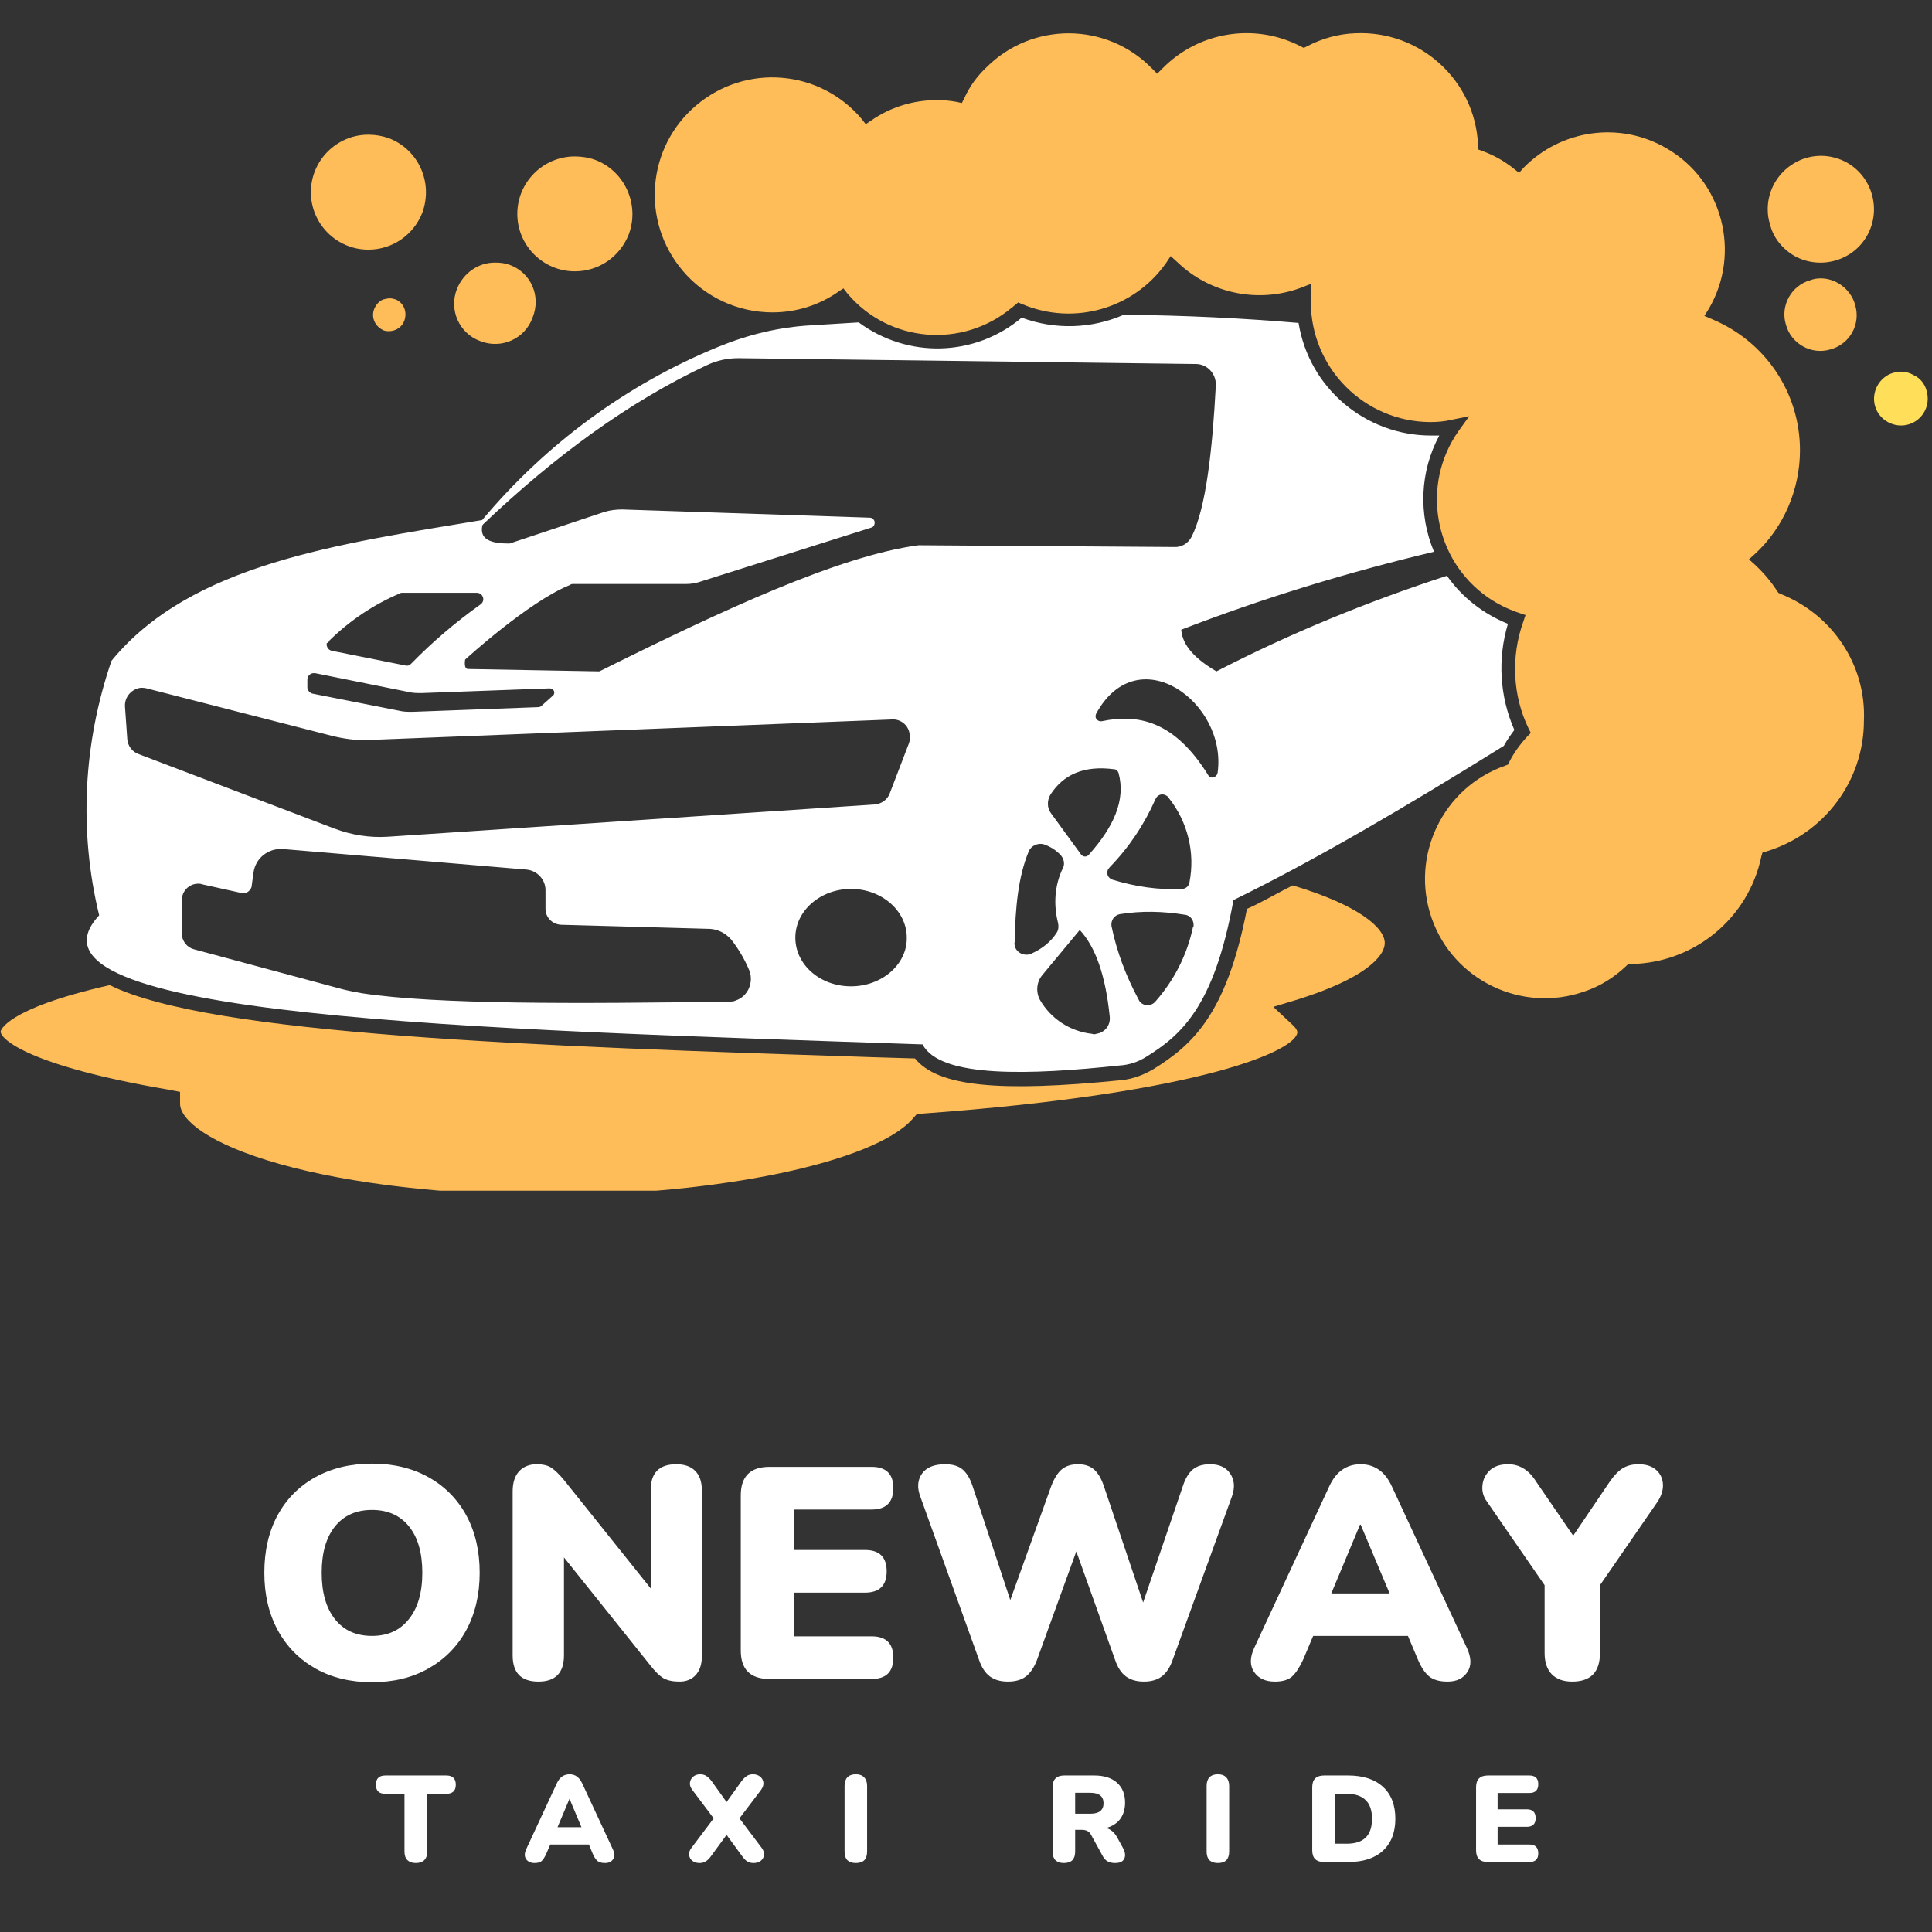 <svg xmlns="http://www.w3.org/2000/svg" xmlns:xlink="http://www.w3.org/1999/xlink" width="200" zoomAndPan="magnify" viewBox="0 0 150 150" height="200" preserveAspectRatio="xMidYMid meet" version="1.0"><rect x="0" y="0" width="150" height="150" fill="#333333" stroke="none"/><defs><g/><clipPath id="8b937c3a46"><path d="M 0 68 L 108 68 L 108 92.445 L 0 92.445 Z M 0 68 " clip-rule="nonzero"/></clipPath></defs><path fill="#ffffff" d="M 117.574 56.676 C 116.438 54.082 116.254 51.168 117.074 48.434 C 115.164 47.66 113.523 46.387 112.34 44.703 C 106.191 46.703 100.18 49.164 94.445 52.125 C 92.805 51.168 91.801 50.121 91.711 48.891 C 98.086 46.43 104.645 44.43 111.336 42.836 C 110.109 39.922 110.246 36.598 111.746 33.816 C 111.52 33.816 111.293 33.816 111.109 33.816 C 106.008 33.816 101.637 30.129 100.82 25.074 C 96.582 24.711 92.031 24.484 87.25 24.438 C 84.746 25.531 81.922 25.621 79.324 24.664 C 75.684 27.715 70.492 27.852 66.668 25.031 L 62.977 25.258 C 60.473 25.395 58.062 25.984 55.738 26.941 C 48.633 29.855 42.352 34.5 37.434 40.375 C 26.23 42.242 14.801 43.789 8.656 51.305 C 6.469 57.68 6.105 64.508 7.699 71.066 C 0.32 78.988 36.75 79.898 71.629 81.086 C 72.996 83.727 80.055 83.453 86.93 82.723 C 87.66 82.68 88.344 82.449 88.934 82.086 C 91.664 80.402 94.262 78.215 95.766 69.883 C 102.094 66.785 109.152 62.641 116.758 57.906 C 117.031 57.406 117.301 57.043 117.574 56.676 Z M 25.594 49.711 C 27.188 48.16 29.008 46.934 31.059 46.066 C 31.102 46.023 31.195 46.023 31.238 46.023 L 37.023 46.023 C 37.297 46.023 37.523 46.25 37.523 46.523 C 37.523 46.703 37.434 46.84 37.297 46.934 C 35.383 48.297 33.562 49.848 31.922 51.531 C 31.785 51.668 31.648 51.715 31.469 51.668 L 25.777 50.531 C 25.504 50.484 25.32 50.211 25.367 49.938 C 25.504 49.891 25.547 49.801 25.594 49.711 Z M 23.863 52.762 C 23.863 52.488 24.09 52.262 24.363 52.262 C 24.41 52.262 24.41 52.262 24.457 52.262 L 31.695 53.719 C 32.059 53.809 32.379 53.809 32.742 53.809 L 42.668 53.445 C 42.852 53.445 43.035 53.582 43.035 53.762 C 43.035 53.855 42.988 53.992 42.898 54.035 L 42.031 54.809 C 41.988 54.855 41.895 54.902 41.805 54.902 L 32.016 55.266 C 31.648 55.266 31.332 55.266 30.969 55.176 L 24.273 53.855 C 24.047 53.809 23.863 53.582 23.863 53.352 Z M 56.602 77.762 C 44.766 77.941 33.883 77.988 28.145 77.121 C 27.645 77.031 27.141 76.941 26.594 76.805 L 15.074 73.707 C 14.527 73.57 14.117 73.07 14.117 72.477 L 14.117 69.883 C 14.117 69.199 14.664 68.609 15.395 68.609 C 15.484 68.609 15.574 68.609 15.668 68.652 L 18.762 69.336 C 19.129 69.426 19.445 69.152 19.539 68.836 C 19.539 68.836 19.539 68.836 19.539 68.789 L 19.676 67.789 C 19.812 66.648 20.812 65.828 21.996 65.922 L 40.895 67.516 C 41.715 67.605 42.352 68.289 42.352 69.109 L 42.352 70.566 C 42.352 71.203 42.852 71.75 43.535 71.797 L 54.965 72.113 C 55.785 72.113 56.512 72.523 56.969 73.207 C 57.469 73.891 57.879 74.617 58.195 75.391 C 58.516 76.305 58.062 77.352 57.148 77.668 C 56.969 77.762 56.785 77.762 56.602 77.762 Z M 66.074 76.578 C 63.66 76.578 61.75 74.891 61.75 72.797 C 61.75 70.703 63.707 69.016 66.074 69.016 C 68.441 69.016 70.402 70.703 70.402 72.797 C 70.445 74.848 68.488 76.578 66.074 76.578 Z M 70.582 57.68 L 69.082 61.594 C 68.898 62.098 68.441 62.414 67.895 62.461 L 30.102 64.965 C 28.691 65.055 27.277 64.828 25.957 64.328 L 10.75 58.543 C 10.25 58.363 9.93 57.906 9.883 57.406 L 9.703 54.855 C 9.656 54.129 10.203 53.488 10.93 53.398 C 11.066 53.398 11.203 53.398 11.387 53.445 L 25.777 57.133 C 26.688 57.359 27.645 57.496 28.598 57.453 L 69.262 55.859 C 69.992 55.812 70.629 56.402 70.629 57.133 C 70.676 57.316 70.629 57.496 70.582 57.68 Z M 71.312 42.332 C 65.164 43.152 56.148 47.344 46.633 52.078 C 46.586 52.125 46.539 52.125 46.449 52.125 L 36.34 51.941 C 35.977 51.941 36.113 51.211 36.113 51.211 C 36.113 51.211 40.984 46.75 44.219 45.43 C 44.309 45.383 44.355 45.34 44.445 45.34 L 53.281 45.34 C 53.598 45.34 53.918 45.293 54.234 45.203 L 67.625 40.969 C 67.852 40.922 67.941 40.695 67.895 40.465 C 67.852 40.328 67.715 40.191 67.531 40.191 L 48.316 39.555 C 47.859 39.555 47.406 39.602 46.949 39.738 L 39.574 42.195 C 39.527 42.195 39.48 42.195 39.438 42.195 C 37.797 42.195 37.297 41.695 37.434 40.875 C 37.434 40.785 37.477 40.738 37.57 40.648 C 43.035 35.457 48.77 31.223 54.875 28.355 C 55.648 27.988 56.469 27.809 57.332 27.809 L 92.852 28.262 C 93.715 28.262 94.398 28.992 94.398 29.855 L 94.398 29.902 C 94.125 35.047 93.625 39.418 92.531 41.648 C 92.258 42.195 91.711 42.516 91.121 42.469 Z M 84.562 66.332 C 84.426 66.512 84.199 66.559 84.016 66.422 C 83.969 66.375 83.926 66.375 83.926 66.332 L 81.602 63.145 C 81.285 62.734 81.285 62.141 81.559 61.688 C 82.559 60.137 84.152 59.41 86.52 59.727 C 86.656 59.727 86.793 59.863 86.84 60 C 87.43 62.141 86.43 64.234 84.562 66.332 Z M 89.707 62.051 C 89.844 61.73 90.164 61.594 90.48 61.73 C 90.574 61.777 90.664 61.824 90.711 61.914 C 92.211 63.781 92.805 66.195 92.348 68.516 C 92.305 68.789 92.074 69.016 91.758 69.016 C 89.938 69.109 88.113 68.836 86.34 68.289 C 86.02 68.152 85.883 67.832 86.02 67.516 C 86.066 67.469 86.109 67.379 86.156 67.332 C 87.66 65.785 88.844 64.008 89.707 62.051 Z M 78.781 73.117 C 78.824 70.52 79.051 68.062 79.871 66.102 C 80.055 65.648 80.602 65.422 81.055 65.555 C 81.559 65.738 82.012 66.012 82.375 66.422 C 82.605 66.695 82.695 67.105 82.512 67.422 C 81.875 68.742 81.785 70.246 82.148 71.66 C 82.195 71.887 82.195 72.16 82.059 72.387 C 81.602 73.117 80.918 73.66 80.102 74.027 C 79.645 74.254 79.051 74.07 78.824 73.57 C 78.781 73.434 78.734 73.254 78.781 73.117 Z M 84.789 80.266 C 83.105 80.082 81.602 79.125 80.738 77.625 C 80.418 77.031 80.465 76.258 80.918 75.711 L 83.832 72.203 C 85.062 73.523 85.836 75.758 86.156 78.898 C 86.246 79.582 85.793 80.172 85.109 80.266 C 85.02 80.309 84.883 80.309 84.789 80.266 Z M 92.621 71.977 C 92.168 74.164 91.121 76.168 89.664 77.805 C 89.344 78.125 88.844 78.125 88.523 77.805 C 88.477 77.762 88.434 77.668 88.387 77.578 C 87.43 75.801 86.703 73.891 86.293 71.887 C 86.246 71.43 86.52 71.066 86.93 70.977 C 88.613 70.703 90.301 70.746 91.984 71.02 C 92.441 71.066 92.715 71.477 92.668 71.93 C 92.621 71.93 92.621 71.977 92.621 71.977 Z M 94.535 60 C 94.488 60.23 94.309 60.367 94.078 60.367 C 93.941 60.367 93.852 60.273 93.805 60.184 C 91.211 55.992 88.387 55.402 85.562 55.992 C 85.336 56.039 85.109 55.902 85.062 55.676 C 85.062 55.586 85.062 55.492 85.109 55.402 C 88.344 49.484 95.309 54.535 94.535 60 Z M 94.535 60 " fill-opacity="1" fill-rule="nonzero"/><g clip-path="url(#8b937c3a46)"><path fill="#ffbd59" d="M 100.363 68.742 C 99.09 69.383 97.949 70.066 96.812 70.566 C 95.219 78.852 92.484 81.176 89.57 82.996 C 88.797 83.453 87.977 83.77 87.066 83.863 C 77.551 84.816 72.812 84.363 71.039 82.176 L 67.988 82.086 C 41.441 81.223 16.305 80.355 8.52 76.484 C 0.277 78.352 0.047 80.082 0.047 80.082 C 0.047 80.719 2.371 82.77 13.027 84.59 L 13.98 84.773 L 13.98 85.73 C 14.027 86.914 16.078 88.781 21.723 90.375 C 27.234 91.922 34.699 92.785 42.668 92.785 C 55.785 92.785 67.895 90.238 70.855 86.867 L 71.176 86.504 L 71.629 86.457 C 93.625 84.863 100.727 81.492 100.727 80.129 C 100.727 80.129 100.727 79.898 100.316 79.535 L 98.859 78.172 L 100.82 77.578 C 105.738 76.031 107.512 74.344 107.512 73.207 C 107.512 72.066 105.555 70.293 100.363 68.742 Z M 100.363 68.742 " fill-opacity="1" fill-rule="nonzero"/></g><path fill="#ffde59" d="M 149.586 30.359 C 149.449 29.812 149.086 29.355 148.586 29.129 C 148.266 28.945 147.949 28.855 147.582 28.855 C 147.402 28.855 147.176 28.898 146.992 28.945 C 145.898 29.266 145.262 30.449 145.582 31.543 C 145.898 32.633 147.082 33.273 148.176 32.953 C 149.27 32.633 149.906 31.496 149.586 30.359 Z M 149.586 30.359 " fill-opacity="1" fill-rule="nonzero"/><path fill="#ffbd59" d="M 138.25 46.113 L 138.066 46.023 L 137.977 45.887 C 137.477 45.109 136.883 44.43 136.246 43.836 L 135.789 43.426 L 136.246 43.016 C 138.477 40.969 139.75 38.008 139.75 34.957 C 139.75 30.492 137.066 26.531 132.969 24.801 L 132.328 24.527 L 132.695 23.938 C 135.199 19.609 133.742 14.012 129.371 11.504 C 125.773 9.41 121.219 10.047 118.305 13.008 L 117.941 13.418 L 117.531 13.098 C 116.801 12.508 115.98 12.051 115.117 11.734 L 114.754 11.598 L 114.754 11.234 C 114.523 6.223 110.246 2.352 105.234 2.582 C 103.914 2.625 102.641 2.992 101.5 3.582 L 101.227 3.719 L 100.957 3.582 C 97.402 1.762 93.078 2.445 90.254 5.312 L 89.844 5.723 L 89.434 5.312 C 85.93 1.715 80.145 1.672 76.594 5.223 C 75.863 5.906 75.273 6.723 74.863 7.637 L 74.68 8 L 74.27 7.91 C 73.77 7.816 73.27 7.773 72.723 7.773 C 70.902 7.773 69.125 8.316 67.625 9.367 L 67.215 9.641 L 66.895 9.23 C 63.66 5.402 57.926 4.902 54.055 8.18 C 50.227 11.414 49.727 17.152 53.008 21.023 C 54.738 23.07 57.285 24.254 59.973 24.254 C 61.793 24.254 63.57 23.711 65.074 22.66 L 65.484 22.391 L 65.801 22.797 C 69.035 26.625 74.727 27.078 78.551 23.891 C 78.645 23.848 78.688 23.754 78.781 23.711 L 79.051 23.48 L 79.371 23.617 C 83.379 25.305 88.023 23.984 90.527 20.43 L 90.891 19.883 L 91.395 20.34 C 93.941 22.797 97.676 23.574 101 22.344 L 101.82 22.023 L 101.773 23.027 C 101.773 23.164 101.773 23.301 101.773 23.438 C 101.773 28.582 105.918 32.727 111.02 32.77 C 111.566 32.77 112.156 32.727 112.703 32.59 L 114.07 32.316 L 113.25 33.453 C 110.289 37.645 111.336 43.473 115.527 46.387 C 116.254 46.887 117.074 47.297 117.895 47.57 L 118.441 47.754 L 118.258 48.297 C 117.301 50.984 117.438 53.992 118.668 56.539 L 118.852 56.906 L 118.578 57.18 C 118.031 57.77 117.531 58.453 117.168 59.18 L 117.074 59.363 L 116.848 59.453 C 112.02 61.141 109.469 66.469 111.156 71.293 C 112.84 76.121 118.168 78.672 122.996 76.984 C 124.223 76.578 125.316 75.895 126.273 74.984 L 126.41 74.848 L 126.637 74.848 C 131.555 74.754 135.746 71.293 136.746 66.512 L 136.836 66.195 L 137.156 66.102 C 141.617 64.738 144.715 60.641 144.715 55.949 C 144.898 51.621 142.258 47.707 138.25 46.113 Z M 138.25 46.113 " fill-opacity="1" fill-rule="nonzero"/><path fill="#ffbd59" d="M 142.711 21.98 C 142.301 21.75 141.848 21.613 141.344 21.613 C 141.07 21.613 140.801 21.66 140.57 21.75 C 139.07 22.16 138.203 23.754 138.66 25.211 C 139.07 26.715 140.664 27.578 142.121 27.125 C 143.621 26.715 144.488 25.168 144.031 23.664 C 143.852 22.98 143.348 22.344 142.711 21.98 Z M 142.711 21.98 " fill-opacity="1" fill-rule="nonzero"/><path fill="#ffbd59" d="M 139.344 19.883 C 141.344 20.977 143.895 20.25 144.988 18.246 C 146.082 16.242 145.352 13.691 143.348 12.598 C 142.758 12.281 142.074 12.098 141.391 12.098 C 139.113 12.098 137.246 13.965 137.246 16.242 C 137.246 16.652 137.293 17.016 137.43 17.426 C 137.656 18.426 138.387 19.336 139.344 19.883 Z M 139.344 19.883 " fill-opacity="1" fill-rule="nonzero"/><path fill="#ffbd59" d="M 30.191 10.73 C 29.691 10.551 29.145 10.457 28.598 10.457 C 26.141 10.457 24.137 12.461 24.137 14.922 C 24.137 17.379 26.141 19.383 28.598 19.383 C 30.465 19.383 32.105 18.246 32.789 16.516 C 33.652 14.148 32.469 11.598 30.191 10.73 Z M 30.191 10.73 " fill-opacity="1" fill-rule="nonzero"/><path fill="#ffbd59" d="M 46.223 12.418 C 45.719 12.234 45.176 12.145 44.629 12.145 C 42.168 12.145 40.164 14.148 40.164 16.605 C 40.164 19.066 42.168 21.066 44.629 21.066 C 46.496 21.066 48.133 19.93 48.816 18.199 C 49.684 15.879 48.5 13.281 46.223 12.418 Z M 46.223 12.418 " fill-opacity="1" fill-rule="nonzero"/><path fill="#ffbd59" d="M 39.574 20.566 C 39.207 20.43 38.844 20.387 38.434 20.387 C 37.113 20.387 35.977 21.203 35.477 22.434 C 34.836 24.074 35.656 25.895 37.297 26.488 C 38.938 27.125 40.758 26.305 41.348 24.664 C 42.031 22.98 41.211 21.16 39.574 20.566 Z M 39.574 20.566 " fill-opacity="1" fill-rule="nonzero"/><path fill="#ffbd59" d="M 30.738 23.254 C 30.602 23.207 30.422 23.164 30.285 23.164 C 30.102 23.164 29.918 23.207 29.738 23.254 C 29.418 23.391 29.191 23.664 29.055 23.984 C 28.781 24.664 29.145 25.395 29.828 25.668 C 30.512 25.848 31.238 25.484 31.422 24.801 C 31.605 24.164 31.332 23.527 30.738 23.254 Z M 30.738 23.254 " fill-opacity="1" fill-rule="nonzero"/><g fill="#ffffff" fill-opacity="1"><g transform="translate(19.445, 130.355)"><g><path d="M 9.438 0.25 C 7.77 0.25 6.305 -0.102 5.047 -0.812 C 3.797 -1.52 2.82 -2.508 2.125 -3.781 C 1.426 -5.062 1.078 -6.551 1.078 -8.25 C 1.078 -9.957 1.422 -11.445 2.109 -12.719 C 2.805 -13.988 3.785 -14.973 5.047 -15.672 C 6.305 -16.367 7.77 -16.719 9.438 -16.719 C 11.102 -16.719 12.562 -16.367 13.812 -15.672 C 15.07 -14.973 16.051 -13.988 16.75 -12.719 C 17.445 -11.445 17.797 -9.957 17.797 -8.25 C 17.797 -6.551 17.445 -5.062 16.75 -3.781 C 16.051 -2.508 15.07 -1.52 13.812 -0.812 C 12.562 -0.102 11.102 0.25 9.438 0.25 Z M 9.438 -3.344 C 10.656 -3.344 11.609 -3.773 12.297 -4.641 C 12.992 -5.504 13.344 -6.707 13.344 -8.25 C 13.344 -9.789 13 -10.988 12.312 -11.844 C 11.625 -12.695 10.664 -13.125 9.438 -13.125 C 8.207 -13.125 7.25 -12.695 6.562 -11.844 C 5.875 -10.988 5.531 -9.789 5.531 -8.25 C 5.531 -6.707 5.875 -5.504 6.562 -4.641 C 7.25 -3.773 8.207 -3.344 9.438 -3.344 Z M 9.438 -3.344 "/></g></g><g transform="translate(38.302, 130.355)"><g><path d="M 3.5 0.203 C 2.164 0.203 1.5 -0.473 1.5 -1.828 L 1.5 -14.547 C 1.5 -15.234 1.664 -15.758 2 -16.125 C 2.344 -16.488 2.797 -16.672 3.359 -16.672 C 3.859 -16.672 4.242 -16.578 4.516 -16.391 C 4.785 -16.211 5.102 -15.906 5.469 -15.469 L 12.219 -7.031 L 12.219 -14.672 C 12.219 -16.004 12.879 -16.672 14.203 -16.672 C 14.859 -16.672 15.352 -16.492 15.688 -16.141 C 16.02 -15.797 16.188 -15.305 16.188 -14.672 L 16.188 -1.734 C 16.188 -1.141 16.031 -0.664 15.719 -0.312 C 15.406 0.031 14.984 0.203 14.453 0.203 C 13.93 0.203 13.516 0.113 13.203 -0.062 C 12.898 -0.25 12.578 -0.562 12.234 -1 L 5.484 -9.438 L 5.484 -1.828 C 5.484 -0.473 4.82 0.203 3.5 0.203 Z M 3.5 0.203 "/></g></g><g transform="translate(56.014, 130.355)"><g><path d="M 3.734 0 C 2.242 0 1.5 -0.738 1.5 -2.219 L 1.5 -14.25 C 1.5 -15.727 2.242 -16.469 3.734 -16.469 L 11.656 -16.469 C 12.781 -16.469 13.344 -15.922 13.344 -14.828 C 13.344 -13.711 12.781 -13.156 11.656 -13.156 L 5.609 -13.156 L 5.609 -10.016 L 11.141 -10.016 C 12.266 -10.016 12.828 -9.461 12.828 -8.359 C 12.828 -7.254 12.266 -6.703 11.141 -6.703 L 5.609 -6.703 L 5.609 -3.312 L 11.656 -3.312 C 12.781 -3.312 13.344 -2.758 13.344 -1.656 C 13.344 -0.551 12.781 0 11.656 0 Z M 3.734 0 "/></g></g><g transform="translate(70.361, 130.355)"><g><path d="M 7.891 0.203 C 7.316 0.203 6.848 0.066 6.484 -0.203 C 6.129 -0.473 5.852 -0.895 5.656 -1.469 L 1.094 -14.156 C 0.832 -14.852 0.875 -15.445 1.219 -15.938 C 1.562 -16.426 2.16 -16.672 3.016 -16.672 C 3.609 -16.672 4.062 -16.535 4.375 -16.266 C 4.695 -15.992 4.953 -15.57 5.141 -15 L 8.078 -6.125 L 11.266 -15 C 11.484 -15.57 11.75 -15.992 12.062 -16.266 C 12.383 -16.535 12.812 -16.672 13.344 -16.672 C 13.852 -16.672 14.266 -16.535 14.578 -16.266 C 14.891 -15.992 15.145 -15.562 15.344 -14.969 L 18.391 -5.938 L 21.484 -15 C 21.672 -15.57 21.926 -15.992 22.25 -16.266 C 22.57 -16.535 23.02 -16.672 23.594 -16.672 C 24.312 -16.672 24.832 -16.426 25.156 -15.938 C 25.488 -15.445 25.531 -14.852 25.281 -14.156 L 20.672 -1.453 C 20.473 -0.891 20.195 -0.473 19.844 -0.203 C 19.488 0.066 19.023 0.203 18.453 0.203 C 17.879 0.203 17.41 0.066 17.047 -0.203 C 16.691 -0.473 16.414 -0.895 16.219 -1.469 L 13.203 -9.906 L 10.141 -1.453 C 9.922 -0.891 9.641 -0.473 9.297 -0.203 C 8.953 0.066 8.484 0.203 7.891 0.203 Z M 7.891 0.203 "/></g></g><g transform="translate(96.719, 130.355)"><g><path d="M 2.266 0.203 C 1.535 0.203 1 -0.039 0.656 -0.531 C 0.312 -1.031 0.312 -1.656 0.656 -2.406 L 6.469 -14.922 C 6.75 -15.535 7.094 -15.977 7.5 -16.25 C 7.906 -16.531 8.379 -16.672 8.922 -16.672 C 9.453 -16.672 9.922 -16.531 10.328 -16.25 C 10.734 -15.977 11.078 -15.535 11.359 -14.922 L 17.172 -2.406 C 17.523 -1.645 17.535 -1.02 17.203 -0.531 C 16.879 -0.039 16.367 0.203 15.672 0.203 C 15.047 0.203 14.566 0.066 14.234 -0.203 C 13.898 -0.484 13.602 -0.938 13.344 -1.562 L 12.594 -3.344 L 5.234 -3.344 L 4.484 -1.562 C 4.203 -0.938 3.91 -0.484 3.609 -0.203 C 3.316 0.066 2.867 0.203 2.266 0.203 Z M 8.875 -11.984 L 6.641 -6.641 L 11.172 -6.641 L 8.922 -11.984 Z M 8.875 -11.984 "/></g></g><g transform="translate(114.548, 130.355)"><g><path d="M 7.516 0.203 C 6.836 0.203 6.312 0.016 5.938 -0.359 C 5.562 -0.742 5.375 -1.297 5.375 -2.016 L 5.375 -7.281 L 0.891 -13.781 C 0.617 -14.156 0.504 -14.566 0.547 -15.016 C 0.586 -15.473 0.773 -15.863 1.109 -16.188 C 1.441 -16.508 1.922 -16.672 2.547 -16.672 C 2.984 -16.672 3.379 -16.562 3.734 -16.344 C 4.098 -16.133 4.43 -15.785 4.734 -15.297 L 7.594 -11.125 L 10.438 -15.328 C 10.77 -15.805 11.102 -16.148 11.438 -16.359 C 11.781 -16.566 12.188 -16.672 12.656 -16.672 C 13.25 -16.672 13.707 -16.523 14.031 -16.234 C 14.363 -15.941 14.539 -15.566 14.562 -15.109 C 14.582 -14.66 14.438 -14.203 14.125 -13.734 L 9.672 -7.281 L 9.672 -2.016 C 9.672 -0.535 8.953 0.203 7.516 0.203 Z M 7.516 0.203 "/></g></g></g><g fill="#ffffff" fill-opacity="1"><g transform="translate(29.216, 144.568)"><g><path d="M 3.062 0.078 C 2.789 0.078 2.578 0.004 2.422 -0.141 C 2.266 -0.297 2.188 -0.516 2.188 -0.797 L 2.188 -5.297 L 0.703 -5.297 C 0.211 -5.297 -0.031 -5.531 -0.031 -6 C -0.031 -6.477 0.211 -6.719 0.703 -6.719 L 5.438 -6.719 C 5.926 -6.719 6.172 -6.477 6.172 -6 C 6.172 -5.531 5.926 -5.297 5.438 -5.297 L 3.953 -5.297 L 3.953 -0.797 C 3.953 -0.516 3.875 -0.297 3.719 -0.141 C 3.57 0.004 3.352 0.078 3.062 0.078 Z M 3.062 0.078 "/></g></g></g><g fill="#ffffff" fill-opacity="1"><g transform="translate(40.582, 144.568)"><g><path d="M 0.922 0.078 C 0.629 0.078 0.41 -0.02 0.266 -0.219 C 0.129 -0.426 0.129 -0.68 0.266 -0.984 L 2.641 -6.094 C 2.754 -6.344 2.895 -6.523 3.062 -6.641 C 3.227 -6.754 3.422 -6.812 3.641 -6.812 C 3.859 -6.812 4.047 -6.754 4.203 -6.641 C 4.367 -6.523 4.508 -6.344 4.625 -6.094 L 7 -0.984 C 7.145 -0.672 7.148 -0.414 7.016 -0.219 C 6.891 -0.02 6.68 0.078 6.391 0.078 C 6.141 0.078 5.945 0.023 5.812 -0.078 C 5.676 -0.191 5.551 -0.379 5.438 -0.641 L 5.141 -1.359 L 2.141 -1.359 L 1.828 -0.641 C 1.711 -0.379 1.594 -0.191 1.469 -0.078 C 1.352 0.023 1.172 0.078 0.922 0.078 Z M 3.625 -4.891 L 2.703 -2.703 L 4.562 -2.703 L 3.641 -4.891 Z M 3.625 -4.891 "/></g></g></g><g fill="#ffffff" fill-opacity="1"><g transform="translate(53.083, 144.568)"><g><path d="M 1.234 0.078 C 1.004 0.078 0.816 0.02 0.672 -0.094 C 0.523 -0.207 0.441 -0.359 0.422 -0.547 C 0.398 -0.734 0.461 -0.922 0.609 -1.109 L 2.328 -3.391 L 0.672 -5.594 C 0.523 -5.789 0.461 -5.977 0.484 -6.156 C 0.504 -6.344 0.586 -6.5 0.734 -6.625 C 0.879 -6.75 1.062 -6.812 1.281 -6.812 C 1.469 -6.812 1.629 -6.766 1.766 -6.672 C 1.91 -6.578 2.051 -6.438 2.188 -6.25 L 3.328 -4.656 L 4.469 -6.25 C 4.613 -6.445 4.754 -6.586 4.891 -6.672 C 5.023 -6.766 5.188 -6.812 5.375 -6.812 C 5.602 -6.812 5.789 -6.75 5.938 -6.625 C 6.082 -6.508 6.164 -6.359 6.188 -6.172 C 6.207 -5.984 6.145 -5.789 6 -5.594 L 4.328 -3.391 L 6.047 -1.109 C 6.191 -0.922 6.254 -0.734 6.234 -0.547 C 6.211 -0.359 6.129 -0.207 5.984 -0.094 C 5.836 0.02 5.648 0.078 5.422 0.078 C 5.234 0.078 5.07 0.035 4.938 -0.047 C 4.801 -0.129 4.66 -0.273 4.516 -0.484 L 3.328 -2.109 L 2.141 -0.484 C 1.992 -0.273 1.848 -0.129 1.703 -0.047 C 1.566 0.035 1.41 0.078 1.234 0.078 Z M 1.234 0.078 "/></g></g></g><g fill="#ffffff" fill-opacity="1"><g transform="translate(64.963, 144.568)"><g><path d="M 1.484 0.078 C 1.203 0.078 0.984 0.004 0.828 -0.141 C 0.68 -0.297 0.609 -0.52 0.609 -0.812 L 0.609 -5.906 C 0.609 -6.195 0.68 -6.422 0.828 -6.578 C 0.984 -6.734 1.203 -6.812 1.484 -6.812 C 1.766 -6.812 1.977 -6.734 2.125 -6.578 C 2.281 -6.422 2.359 -6.195 2.359 -5.906 L 2.359 -0.812 C 2.359 -0.52 2.285 -0.297 2.141 -0.141 C 1.992 0.004 1.773 0.078 1.484 0.078 Z M 1.484 0.078 "/></g></g></g><g fill="#ffffff" fill-opacity="1"><g transform="translate(73.163, 144.568)"><g/></g></g><g fill="#ffffff" fill-opacity="1"><g transform="translate(81.116, 144.568)"><g><path d="M 1.484 0.078 C 1.203 0.078 0.984 0.004 0.828 -0.141 C 0.68 -0.297 0.609 -0.516 0.609 -0.797 L 0.609 -5.828 C 0.609 -6.117 0.68 -6.336 0.828 -6.484 C 0.984 -6.641 1.207 -6.719 1.5 -6.719 L 3.844 -6.719 C 4.602 -6.719 5.191 -6.531 5.609 -6.156 C 6.023 -5.789 6.234 -5.273 6.234 -4.609 C 6.234 -4.109 6.109 -3.688 5.859 -3.344 C 5.609 -3.008 5.242 -2.773 4.766 -2.641 C 5.117 -2.547 5.406 -2.301 5.625 -1.906 L 6.094 -1.047 C 6.195 -0.859 6.242 -0.676 6.234 -0.5 C 6.223 -0.332 6.156 -0.191 6.031 -0.078 C 5.906 0.023 5.719 0.078 5.469 0.078 C 5.219 0.078 5.016 0.031 4.859 -0.062 C 4.703 -0.156 4.566 -0.316 4.453 -0.547 L 3.578 -2.141 C 3.504 -2.273 3.406 -2.367 3.281 -2.422 C 3.164 -2.473 3.035 -2.5 2.891 -2.5 L 2.359 -2.5 L 2.359 -0.797 C 2.359 -0.516 2.285 -0.297 2.141 -0.141 C 1.992 0.004 1.773 0.078 1.484 0.078 Z M 2.359 -3.75 L 3.531 -3.75 C 4.219 -3.75 4.562 -4.02 4.562 -4.562 C 4.562 -5.102 4.219 -5.375 3.531 -5.375 L 2.359 -5.375 Z M 2.359 -3.75 "/></g></g></g><g fill="#ffffff" fill-opacity="1"><g transform="translate(93.073, 144.568)"><g><path d="M 1.484 0.078 C 1.203 0.078 0.984 0.004 0.828 -0.141 C 0.68 -0.297 0.609 -0.52 0.609 -0.812 L 0.609 -5.906 C 0.609 -6.195 0.68 -6.422 0.828 -6.578 C 0.984 -6.734 1.203 -6.812 1.484 -6.812 C 1.766 -6.812 1.977 -6.734 2.125 -6.578 C 2.281 -6.422 2.359 -6.195 2.359 -5.906 L 2.359 -0.812 C 2.359 -0.52 2.285 -0.297 2.141 -0.141 C 1.992 0.004 1.773 0.078 1.484 0.078 Z M 1.484 0.078 "/></g></g></g><g fill="#ffffff" fill-opacity="1"><g transform="translate(101.273, 144.568)"><g><path d="M 1.531 0 C 0.914 0 0.609 -0.301 0.609 -0.906 L 0.609 -5.812 C 0.609 -6.414 0.914 -6.719 1.531 -6.719 L 3.391 -6.719 C 4.555 -6.719 5.457 -6.426 6.094 -5.844 C 6.738 -5.258 7.062 -4.43 7.062 -3.359 C 7.062 -2.297 6.738 -1.469 6.094 -0.875 C 5.457 -0.289 4.555 0 3.391 0 Z M 2.359 -1.422 L 3.281 -1.422 C 3.945 -1.422 4.441 -1.582 4.766 -1.906 C 5.086 -2.227 5.25 -2.711 5.25 -3.359 C 5.25 -4.016 5.082 -4.5 4.75 -4.812 C 4.426 -5.133 3.938 -5.297 3.281 -5.297 L 2.359 -5.297 Z M 2.359 -1.422 "/></g></g></g><g fill="#ffffff" fill-opacity="1"><g transform="translate(113.993, 144.568)"><g><path d="M 1.531 0 C 0.914 0 0.609 -0.301 0.609 -0.906 L 0.609 -5.812 C 0.609 -6.414 0.914 -6.719 1.531 -6.719 L 4.75 -6.719 C 5.207 -6.719 5.438 -6.492 5.438 -6.047 C 5.438 -5.586 5.207 -5.359 4.75 -5.359 L 2.281 -5.359 L 2.281 -4.094 L 4.547 -4.094 C 5.004 -4.094 5.234 -3.863 5.234 -3.406 C 5.234 -2.957 5.004 -2.734 4.547 -2.734 L 2.281 -2.734 L 2.281 -1.359 L 4.75 -1.359 C 5.207 -1.359 5.438 -1.129 5.438 -0.672 C 5.438 -0.223 5.207 0 4.75 0 Z M 1.531 0 "/></g></g></g></svg>
